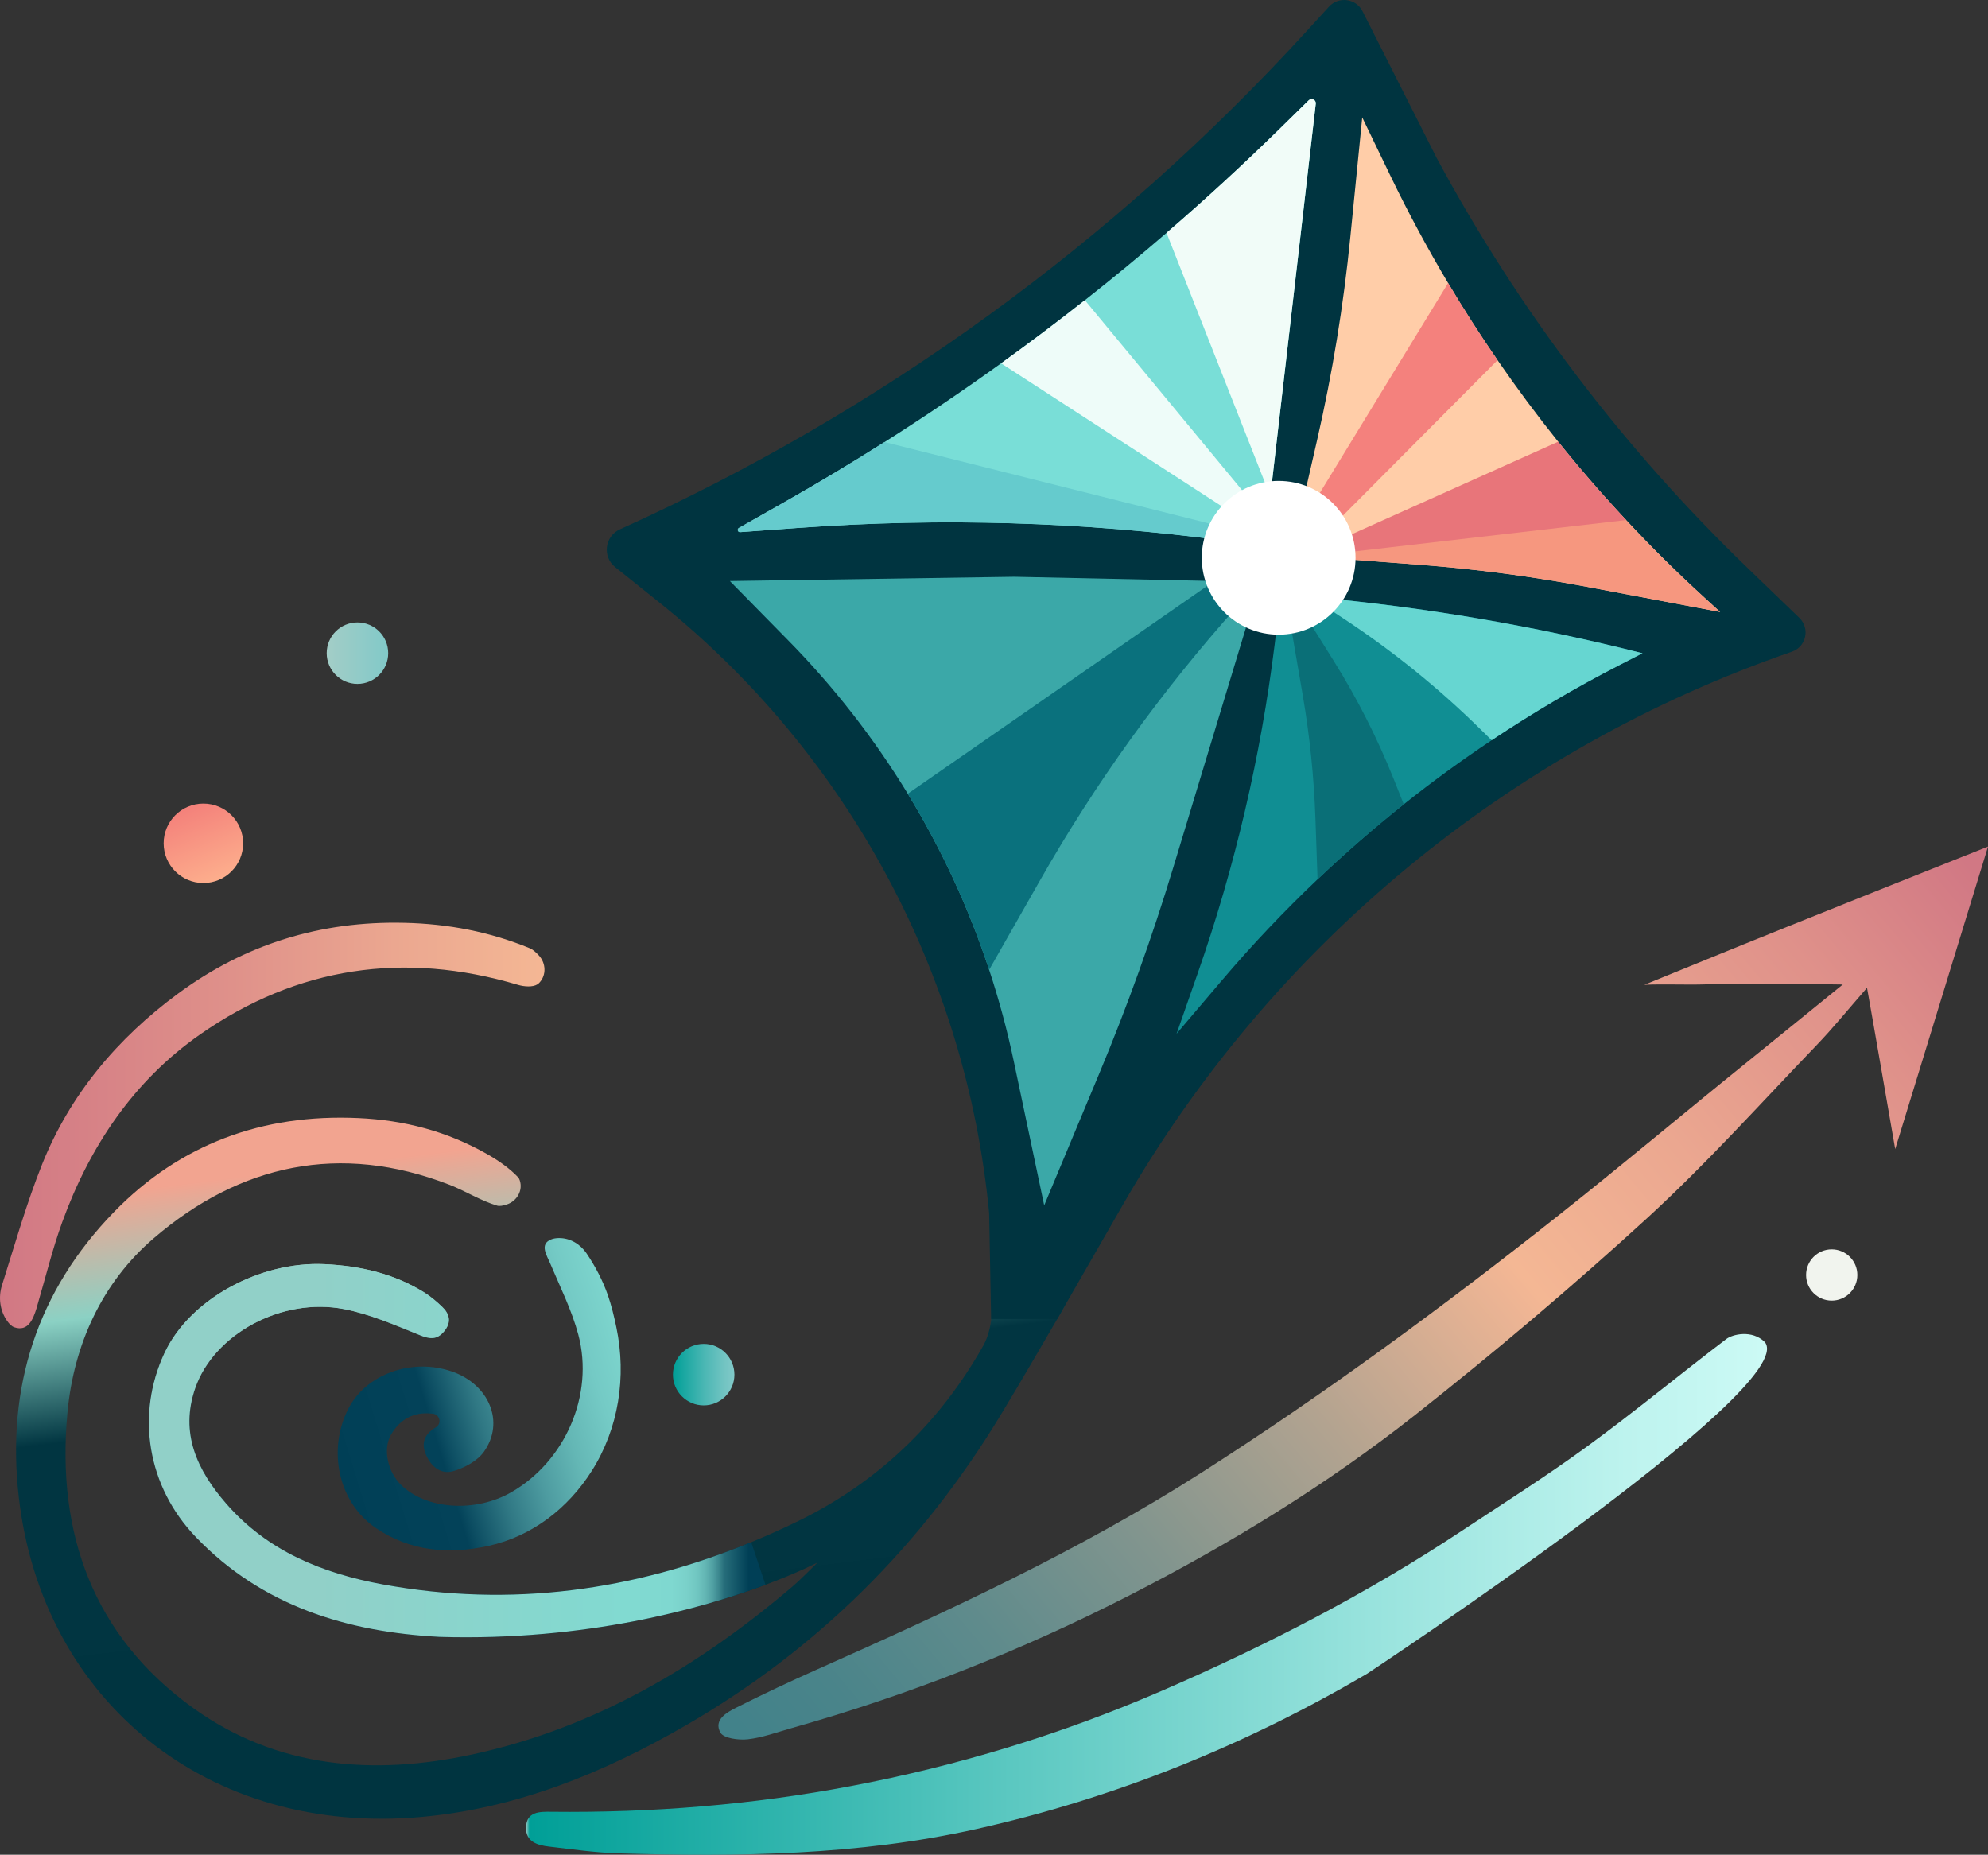 <?xml version="1.0" encoding="UTF-8"?>
<svg xmlns="http://www.w3.org/2000/svg" xmlns:xlink="http://www.w3.org/1999/xlink" version="1.1" id="Layer_1" x="0px" y="0px" viewBox="0 0 730.53 681.63" style="enable-background:new 0 0 730.53 681.63;" xml:space="preserve">
<rect x="0" y="0" width="730.53" height="681.63" fill="#333333" stroke="none"/>
<style type="text/css">
	.st0{fill:url(#SVGID_1_);}
	.st1{fill:url(#SVGID_00000120540178728282948060000014971128945245857446_);}
	.st2{fill:url(#SVGID_00000019678574668184966700000014609163261522697134_);}
	.st3{fill:url(#SVGID_00000131326169683878457160000010837945188170517665_);}
	.st4{fill:url(#SVGID_00000100349027455141442540000013602684939013683351_);}
	.st5{fill:url(#SVGID_00000089546452249204691740000000955749523524907151_);}
	.st6{fill:url(#SVGID_00000025411699123475865970000006689785830849597843_);}
	.st7{fill:#003440;}
	.st8{fill:#79DED7;}
	.st9{fill:#F1FCF8;}
	.st10{fill:#EEFCF9;}
	.st11{fill:#65CBCD;}
	.st12{fill:#FFCDA8;}
	.st13{fill:#F4817D;}
	.st14{fill:#F6977F;}
	.st15{fill:#E8757A;}
	.st16{fill:#108E93;}
	.st17{fill:#66D6D1;}
	.st18{fill:#0A6F77;}
	.st19{fill:#3BA8A8;}
	.st20{fill:#0A717D;}
	.st21{fill:#FFFFFF;}
	.st22{fill:url(#SVGID_00000013157500891643758780000006540721282350779280_);}
	.st23{fill:url(#SVGID_00000013904859181097169800000011787381478282968969_);}
	.st24{fill:#F1F4EE;}
</style>
<g>
	
		<linearGradient id="SVGID_1_" gradientUnits="userSpaceOnUse" x1="69.485" y1="321.501" x2="80.471" y2="294.821" gradientTransform="matrix(1 0 0 -1 0 618.67)">
		<stop offset="0" style="stop-color:#F4827B"></stop>
		<stop offset="1" style="stop-color:#FDAF8D"></stop>
	</linearGradient>
	<circle class="st0" cx="74.74" cy="309.92" r="14.6"></circle>
	
		<linearGradient id="SVGID_00000042731039973328138110000013187974951995452306_" gradientUnits="userSpaceOnUse" x1="120.046" y1="378.63" x2="142.646" y2="378.63" gradientTransform="matrix(1 0 0 -1 0 618.67)">
		<stop offset="0" style="stop-color:#A3CDC7"></stop>
		<stop offset="1" style="stop-color:#81C9C8"></stop>
	</linearGradient>
	<circle style="fill:url(#SVGID_00000042731039973328138110000013187974951995452306_);" cx="131.35" cy="240.04" r="11.3"></circle>
	
		<linearGradient id="SVGID_00000139290165676104784410000009064468645786759552_" gradientUnits="userSpaceOnUse" x1="247.276" y1="113.48" x2="269.876" y2="113.48" gradientTransform="matrix(1 0 0 -1 0 618.67)">
		<stop offset="0" style="stop-color:#A3CDC7"></stop>
		<stop offset="2.793296e-03" style="stop-color:#009F97"></stop>
		<stop offset="0.084" style="stop-color:#0CA39C"></stop>
		<stop offset="0.517" style="stop-color:#4BB7B4"></stop>
		<stop offset="0.835" style="stop-color:#72C4C2"></stop>
		<stop offset="1" style="stop-color:#81C9C8"></stop>
	</linearGradient>
	<circle style="fill:url(#SVGID_00000139290165676104784410000009064468645786759552_);" cx="258.58" cy="505.19" r="11.3"></circle>
	
		<linearGradient id="SVGID_00000177448555010998858950000015634921480312300975_" gradientUnits="userSpaceOnUse" x1="185.479" y1="213.753" x2="217.395" y2="-46.185" gradientTransform="matrix(1 0 0 -1 0 618.67)">
		<stop offset="0.059" style="stop-color:#F2A490"></stop>
		<stop offset="0.229" style="stop-color:#8BD1C4"></stop>
		<stop offset="0.399" style="stop-color:#013541"></stop>
		<stop offset="1" style="stop-color:#003440"></stop>
	</linearGradient>
	<path style="fill:url(#SVGID_00000177448555010998858950000015634921480312300975_);" d="M391.15,480.21   c-7.81,13.37-15.54,26.8-23.57,40.05c-28.9,47.67-67.18,85.87-115.61,113.86c-30.2,17.45-61.96,30.42-96.9,33.61   C76.5,674.88,15.54,625.16,6.91,550.25c-4.66-40.44,6.81-75.87,35-104.85c24.22-24.9,54.52-36.1,89.72-34.5   c17.01,0.76,32.63,4.88,47.25,13.17c4.15,2.35,8.25,5.15,11.5,8.58c0.26,0.27,0.46,0.67,0.61,1.12c1.26,3.71-1.03,7.65-4.73,8.88   c-1.36,0.44-2.68,0.71-3.56,0.44c-6.09-1.8-11.63-5.39-17.6-7.7c-40.15-15.55-76.89-7.53-108.59,19.66   c-18.9,16.2-29.39,38.89-31.73,64.14c-4.12,44.4,9.53,82.24,46.36,108.64c30.76,22.04,66.2,24.77,102.38,16.95   c44.86-9.68,83.2-32.29,117.8-61.81c2.88-2.46,8.72-8.37,9.09-8.74c-0.39,0.2-7.14,3.73-19.11,8.19   c-23.12,8.63-65.74,20.74-119.72,19.15c-33.83-1.78-65.21-11.23-89.62-36.7c-17.77-18.53-22.14-44.79-11.52-67.57   c9.26-19.84,35.08-33.82,58.85-32.71c13.17,0.63,25.45,3.45,36.66,10.42c2.3,1.44,4.42,3.26,6.41,5.13   c2.86,2.69,3.67,5.72,0.89,9.1c-2.65,3.24-5.26,2.96-9.05,1.41c-9.09-3.69-18.3-7.72-27.86-9.56c-22.9-4.39-47.76,9.29-54.59,29.05   c-5.73,16.6,0.75,30.18,11.31,42.36c15.2,17.54,35.45,25.72,57.65,29.79c47.17,8.64,92.2,2.24,135.35-15.52   c5.58-2.3,11.14-4.79,16.67-7.47c29.48-14.26,52.43-36.1,68.56-64.71c2.04-3.6,3.03-8.23,3.13-12.42c0.03-0.65,0.03-1.29,0.03-1.95   L391.15,480.21L391.15,480.21z"></path>
	
		<linearGradient id="SVGID_00000021116901326691656710000013446126144673715113_" gradientUnits="userSpaceOnUse" x1="0" y1="205.042" x2="200.079" y2="205.042" gradientTransform="matrix(1 0 0 -1 0 618.67)">
		<stop offset="0" style="stop-color:#D17884"></stop>
		<stop offset="0.427" style="stop-color:#DF918A"></stop>
		<stop offset="0.725" style="stop-color:#EBA790"></stop>
		<stop offset="1" style="stop-color:#F4B794"></stop>
	</linearGradient>
	<path style="fill:url(#SVGID_00000021116901326691656710000013446126144673715113_);" d="M2.65,485.5   c-2.69-3.8-3.32-8.69-1.93-13.13c4.81-15.28,9.04-30.16,14.74-44.44c10.29-25.77,27.8-46.44,50-62.8   c24.59-18.12,52.28-26.71,83.13-25.99c16.14,0.37,31.43,3.3,46.17,9.38c1.03,0.42,2.2,1.47,3.27,2.63c2.59,2.8,2.81,7.2,0.2,9.98   c-0.24,0.26-0.49,0.48-0.74,0.63c-1.75,1.1-4.91,0.85-7.15,0.18c-41.85-12.45-81.16-6.66-116.8,18.22   c-24.37,17.01-40.52,41.06-50.65,68.92c-3.6,9.89-6.08,20.2-9.07,30.31c-0.13,0.44-0.23,0.89-0.37,1.33   c-1.27,4.15-3.15,8.79-8.19,7.07C4.27,487.44,3.44,486.6,2.65,485.5z"></path>
	
		<linearGradient id="SVGID_00000000936241061194948360000016009739711417312951_" gradientUnits="userSpaceOnUse" x1="304.644" y1="-55.847" x2="726.215" y2="297.893" gradientTransform="matrix(1 0 0 -1 0 618.67)">
		<stop offset="0" style="stop-color:#42828A"></stop>
		<stop offset="0.066" style="stop-color:#4A848A"></stop>
		<stop offset="0.167" style="stop-color:#5F8B8C"></stop>
		<stop offset="0.289" style="stop-color:#82958E"></stop>
		<stop offset="0.429" style="stop-color:#B2A390"></stop>
		<stop offset="0.582" style="stop-color:#EFB594"></stop>
		<stop offset="0.595" style="stop-color:#F4B794"></stop>
		<stop offset="0.729" style="stop-color:#EBA790"></stop>
		<stop offset="0.874" style="stop-color:#DF918A"></stop>
		<stop offset="1" style="stop-color:#D17884"></stop>
	</linearGradient>
	<path style="fill:url(#SVGID_00000000936241061194948360000016009739711417312951_);" d="M627.17,352.58   c32.73-13.41,103.36-41.46,103.36-41.46l-34.1,111.18c0,0-9.52-54.86-10.36-59.27c-6.76,7.73-12.43,14.75-18.67,21.23   c-20.53,21.34-40.36,43.48-62.16,63.44c-27.41,25.09-55.87,49.14-85.04,72.17c-32.67,25.79-68.15,47.52-105.27,66.5   c-39.8,20.36-81.17,36.65-124.18,48.77c-5.3,1.49-10.58,3.46-15.99,4.06c-3.35,0.37-8.88-0.36-10.04-2.47   c-2.57-4.68,2.31-7.38,5.87-9.17c9.84-4.96,19.82-9.66,29.89-14.13c48.3-21.46,96.23-43.61,140.9-72.14   c45.34-28.95,88.58-60.83,130.74-94.16c23.59-18.64,46.59-38.02,70-56.89c10.36-8.36,35.04-28.42,35.04-28.42   s-35.27-0.55-50.18-0.06c-7.57,0.25-15.16-0.17-22.72,0.16C611.88,358.78,619.54,355.71,627.17,352.58z"></path>
	
		<linearGradient id="SVGID_00000182513645338404918960000006692194989851573895_" gradientUnits="userSpaceOnUse" x1="193.291" y1="32.719" x2="649.319" y2="32.719" gradientTransform="matrix(1 0 0 -1 0 618.67)">
		<stop offset="0" style="stop-color:#A3CDC7"></stop>
		<stop offset="2.793296e-03" style="stop-color:#009F97"></stop>
		<stop offset="0.371" style="stop-color:#57C6BF"></stop>
		<stop offset="0.67" style="stop-color:#96E2DC"></stop>
		<stop offset="0.887" style="stop-color:#BDF3EE"></stop>
		<stop offset="1" style="stop-color:#CCFAF5"></stop>
	</linearGradient>
	<path style="fill:url(#SVGID_00000182513645338404918960000006692194989851573895_);" d="M648.52,493.23   c-4.8-4.69-11.95-2.8-14.11-1.16c-17.1,13-33.67,26.71-51,39.37c-15,10.96-30.75,20.9-46.25,31.16   c-34.97,23.15-72.13,42.3-110.54,58.92c-36.57,15.82-74.56,27.41-113.77,34.85c-36.47,6.92-73.25,9.89-110.33,9.48   c-4.17-0.05-9.03-0.12-9.22,5.7c-0.17,5.36,4.25,6.61,8.54,7.1c8.44,0.97,16.89,2.22,25.35,2.47c44.15,1.28,88.11,0.8,131.61-8.94   c50.93-11.4,98.5-30.64,143.46-57.01C502.25,615.17,661.96,509.85,648.52,493.23z"></path>
	<path class="st7" d="M388.5,484.75l24.06-41.87c54.73-95.25,142.07-167.49,245.9-203.38l0,0c5.27-1.82,6.75-8.56,2.74-12.43   l-18.98-18.3c-45.68-44.05-84.25-94.92-114.33-150.79L500.7,4.16c-2.39-4.73-8.78-5.61-12.35-1.69l-8.15,8.92   c-70.81,77.57-156.7,139.89-252.4,183.15l0,0c-5.58,2.52-6.53,10.05-1.75,13.87l16.04,12.84   c69.15,55.37,112.94,136.38,121.39,224.56l0.73,38.93L388.5,484.75L388.5,484.75z"></path>
	<path class="st8" d="M483.5,38.13l-16.45,142.15l-0.76,0.8l-4.87,5.13l-3.75,3.96l-4.28,4.5l-3.77,3.98   c-51.66-6.89-103.88-8.45-155.85-4.67l-21.78,1.58c-0.88,0.07-1.23-1.1-0.47-1.53l16.39-9.3c12.57-7.13,24.94-14.54,37.12-22.26   c14.56-9.23,28.85-18.88,42.83-28.94c10.44-7.51,20.7-15.24,30.79-23.2c10.19-8.02,20.19-16.27,30.01-24.74   c14.2-12.23,28-24.93,41.41-38.07l10.85-10.65C481.94,35.85,483.67,36.7,483.5,38.13z"></path>
	<path class="st9" d="M483.5,38.13l-16.45,142.15l-0.76,0.8l-37.63-95.5c14.2-12.23,28-24.93,41.41-38.07l10.85-10.65   C481.94,35.85,483.67,36.7,483.5,38.13z"></path>
	<path class="st10" d="M461.42,186.2l-3.75,3.96h-2.39l-87.41-56.64c10.44-7.51,20.7-15.24,30.79-23.2L461.42,186.2z"></path>
	<path class="st11" d="M453.39,194.66l-3.77,3.98c-51.66-6.89-103.88-8.45-155.85-4.67l-21.78,1.58c-0.88,0.07-1.23-1.1-0.47-1.53   l16.39-9.3c12.57-7.13,24.94-14.54,37.12-22.26L453.39,194.66z"></path>
	<path class="st12" d="M632.09,224.91l-48.27-9.13c-20.55-3.9-41.3-6.64-62.16-8.23l-33.9-2.56l-0.58-1.12l-0.64-1.27l-0.69-1.39   l-1.36-2.68l-4.58-9.05l-1.57-3.09l5.68-24.78c5.62-24.57,9.7-49.47,12.19-74.56l4.37-43.89l10.55,21.85   c6.45,13.33,13.46,26.34,21,39.01c5.74,9.65,11.8,19.11,18.17,28.34c7.06,10.25,14.49,20.25,22.27,29.95   c5.62,7,11.43,13.85,17.42,20.55c2.48,2.79,5,5.55,7.55,8.27c9.21,9.89,18.83,19.41,28.85,28.56L632.09,224.91z"></path>
	<path class="st13" d="M550.3,132.37l-65.81,66.16l-4.58-9.05l52.22-85.45C537.87,113.68,543.93,123.14,550.3,132.37z"></path>
	<path class="st14" d="M632.09,224.91l-48.27-9.13c-20.55-3.9-41.3-6.64-62.16-8.23l-33.9-2.56l-0.58-1.12l-0.64-1.27l103.45-19.73   c2.48,2.79,5,5.55,7.55,8.27c9.21,9.89,18.83,19.41,28.85,28.56L632.09,224.91z"></path>
	<path class="st15" d="M597.54,191.13l-110.35,12.74l-1.33-2.65l86.72-38.89C580.52,172.22,588.85,181.83,597.54,191.13z"></path>
	<path class="st16" d="M603.58,240.07l-8.63,4.43c-16.15,8.3-31.78,17.51-46.81,27.54c-11.09,7.4-21.87,15.25-32.29,23.55   c-10.96,8.71-21.53,17.92-31.69,27.57c-12.33,11.71-24.06,24.09-35.13,37.12l-16.67,19.62l7.72-22.08   c13.72-39.22,23.21-79.8,28.33-121.05l1.46-11.86l6.75-6.03l4.98,0.44l0.75,0.07C523.24,223.07,563.78,229.99,603.58,240.07z"></path>
	<path class="st17" d="M603.58,240.07l-8.63,4.43c-16.15,8.3-31.78,17.51-46.81,27.54l-4.3-4.22   c-15.28-15.01-31.97-28.51-49.85-40.31l-12.4-8.18l0.75,0.07C523.24,223.07,563.78,229.99,603.58,240.07z"></path>
	<path class="st18" d="M515.85,295.6c-10.96,8.71-21.53,17.92-31.69,27.57l-0.78-22.31c-0.54-15.24-2.09-30.43-4.68-45.46   l-5.06-29.45l4.71-1.88l11.78,18.86c8.61,13.76,15.97,28.28,22,43.34L515.85,295.6z"></path>
	<path class="st19" d="M461.42,218.88l-30.29,99.97c-7.76,25.62-16.81,50.82-27.12,75.53l-20.3,48.61l-11.27-53.39   c-2.38-11.25-5.38-22.32-8.96-33.18c-7.47-22.69-17.51-44.4-29.9-64.71c-12.4-20.34-27.14-39.29-43.99-56.42l-21.38-21.75   l104.52-1.57l73.49,1.56l0.9,0.01l3.05,1.14L461.42,218.88z"></path>
	<path class="st20" d="M455.04,222.41l-0.26,0.29c-27.84,31.11-52.29,65.09-72.91,101.38l-18.39,32.34   c-7.47-22.69-17.51-44.4-29.9-64.71l112.63-78.18l2.24-1.56l1.71,2.71L455.04,222.41z"></path>
	<circle class="st21" cx="469.87" cy="204.99" r="28.25"></circle>
	
		<linearGradient id="SVGID_00000059296156174800472610000009143212565338060469_" gradientUnits="userSpaceOnUse" x1="121.248" y1="85.446" x2="246.962" y2="123.881" gradientTransform="matrix(1 0 0 -1 0 618.67)">
		<stop offset="0" style="stop-color:#003F56"></stop>
		<stop offset="0.293" style="stop-color:#034259"></stop>
		<stop offset="0.319" style="stop-color:#0C4D62"></stop>
		<stop offset="0.429" style="stop-color:#307884"></stop>
		<stop offset="0.541" style="stop-color:#4D9BA0"></stop>
		<stop offset="0.654" style="stop-color:#64B7B5"></stop>
		<stop offset="0.768" style="stop-color:#74CAC5"></stop>
		<stop offset="0.882" style="stop-color:#7ED6CE"></stop>
		<stop offset="1" style="stop-color:#81DAD1"></stop>
	</linearGradient>
	<path style="fill:url(#SVGID_00000059296156174800472610000009143212565338060469_);" d="M226.51,487.88   c3.76,18.07,0.85,37.07-9.04,52.67c-8.81,13.9-22.02,24.01-37.77,27.53c-14.72,3.29-28.88,2.11-41.64-6.55   c-13.6-9.23-17.87-28.45-10.11-43.73c6.5-12.79,23.32-18.86,38.11-13.76c13.67,4.72,19.53,18.59,11.77,29.49   c-2.39,3.36-7.01,5.84-11.11,7.09c-4.68,1.43-8.36-1.64-10.25-6.14c-1.81-4.3-0.35-7.51,3.61-9.88l0.08-0.05   c2.31-1.36,1.42-4.85-1.25-5.01c-0.11-0.01-0.2-0.01-0.27-0.02c-6.62-0.73-11.72,2.13-14.96,7.75c-3.08,5.35-1.21,13.61,3.65,18.4   c9.26,9.13,27.32,10.35,40.57,2.73c19.76-11.35,30.52-35.77,24.61-57.92c-2.4-8.98-6.67-17.47-10.3-26.09   c-1.36-3.21-3.99-7.1,0.27-8.87c0.83-0.35,1.82-0.5,2.88-0.52c4.1-0.05,7.85,2.19,10.15,5.58c3.24,4.78,5.98,10.01,7.86,15.39   C224.71,479.85,225.67,483.84,226.51,487.88z"></path>
	
		<linearGradient id="SVGID_00000176042878785293436710000010789759563610190492_" gradientUnits="userSpaceOnUse" x1="286.582" y1="85.55" x2="116.273" y2="85.55" gradientTransform="matrix(1 0 0 -1 0 618.67)">
		<stop offset="0.067" style="stop-color:#003F56"></stop>
		<stop offset="0.12" style="stop-color:#266D7A"></stop>
		<stop offset="0.13" style="stop-color:#39848C"></stop>
		<stop offset="0.144" style="stop-color:#4F9FA2"></stop>
		<stop offset="0.16" style="stop-color:#62B5B3"></stop>
		<stop offset="0.178" style="stop-color:#70C6C1"></stop>
		<stop offset="0.201" style="stop-color:#7AD1CA"></stop>
		<stop offset="0.234" style="stop-color:#7FD8D0"></stop>
		<stop offset="0.324" style="stop-color:#81DAD1"></stop>
		<stop offset="1" style="stop-color:#91D0C8"></stop>
	</linearGradient>
	<path style="fill:url(#SVGID_00000176042878785293436710000010789759563610190492_);" d="M281.29,582.42   c-23.12,8.63-65.74,20.74-119.72,19.15c-33.83-1.78-65.21-11.23-89.62-36.7c-17.77-18.53-22.14-44.79-11.52-67.57   c9.26-19.84,35.08-33.82,58.85-32.71c13.17,0.63,25.45,3.45,36.66,10.42c2.3,1.44,4.42,3.26,6.41,5.13   c2.86,2.69,3.67,5.72,0.89,9.1c-2.65,3.24-5.26,2.96-9.05,1.41c-9.09-3.69-18.3-7.72-27.86-9.56c-22.9-4.39-47.76,9.29-54.59,29.05   c-5.73,16.6,0.75,30.18,11.31,42.36c15.2,17.54,35.45,25.72,57.65,29.79c47.17,8.64,92.2,2.24,135.35-15.52L281.29,582.42z"></path>
	<circle class="st24" cx="673.1" cy="468.57" r="9.42"></circle>
</g>
</svg>
